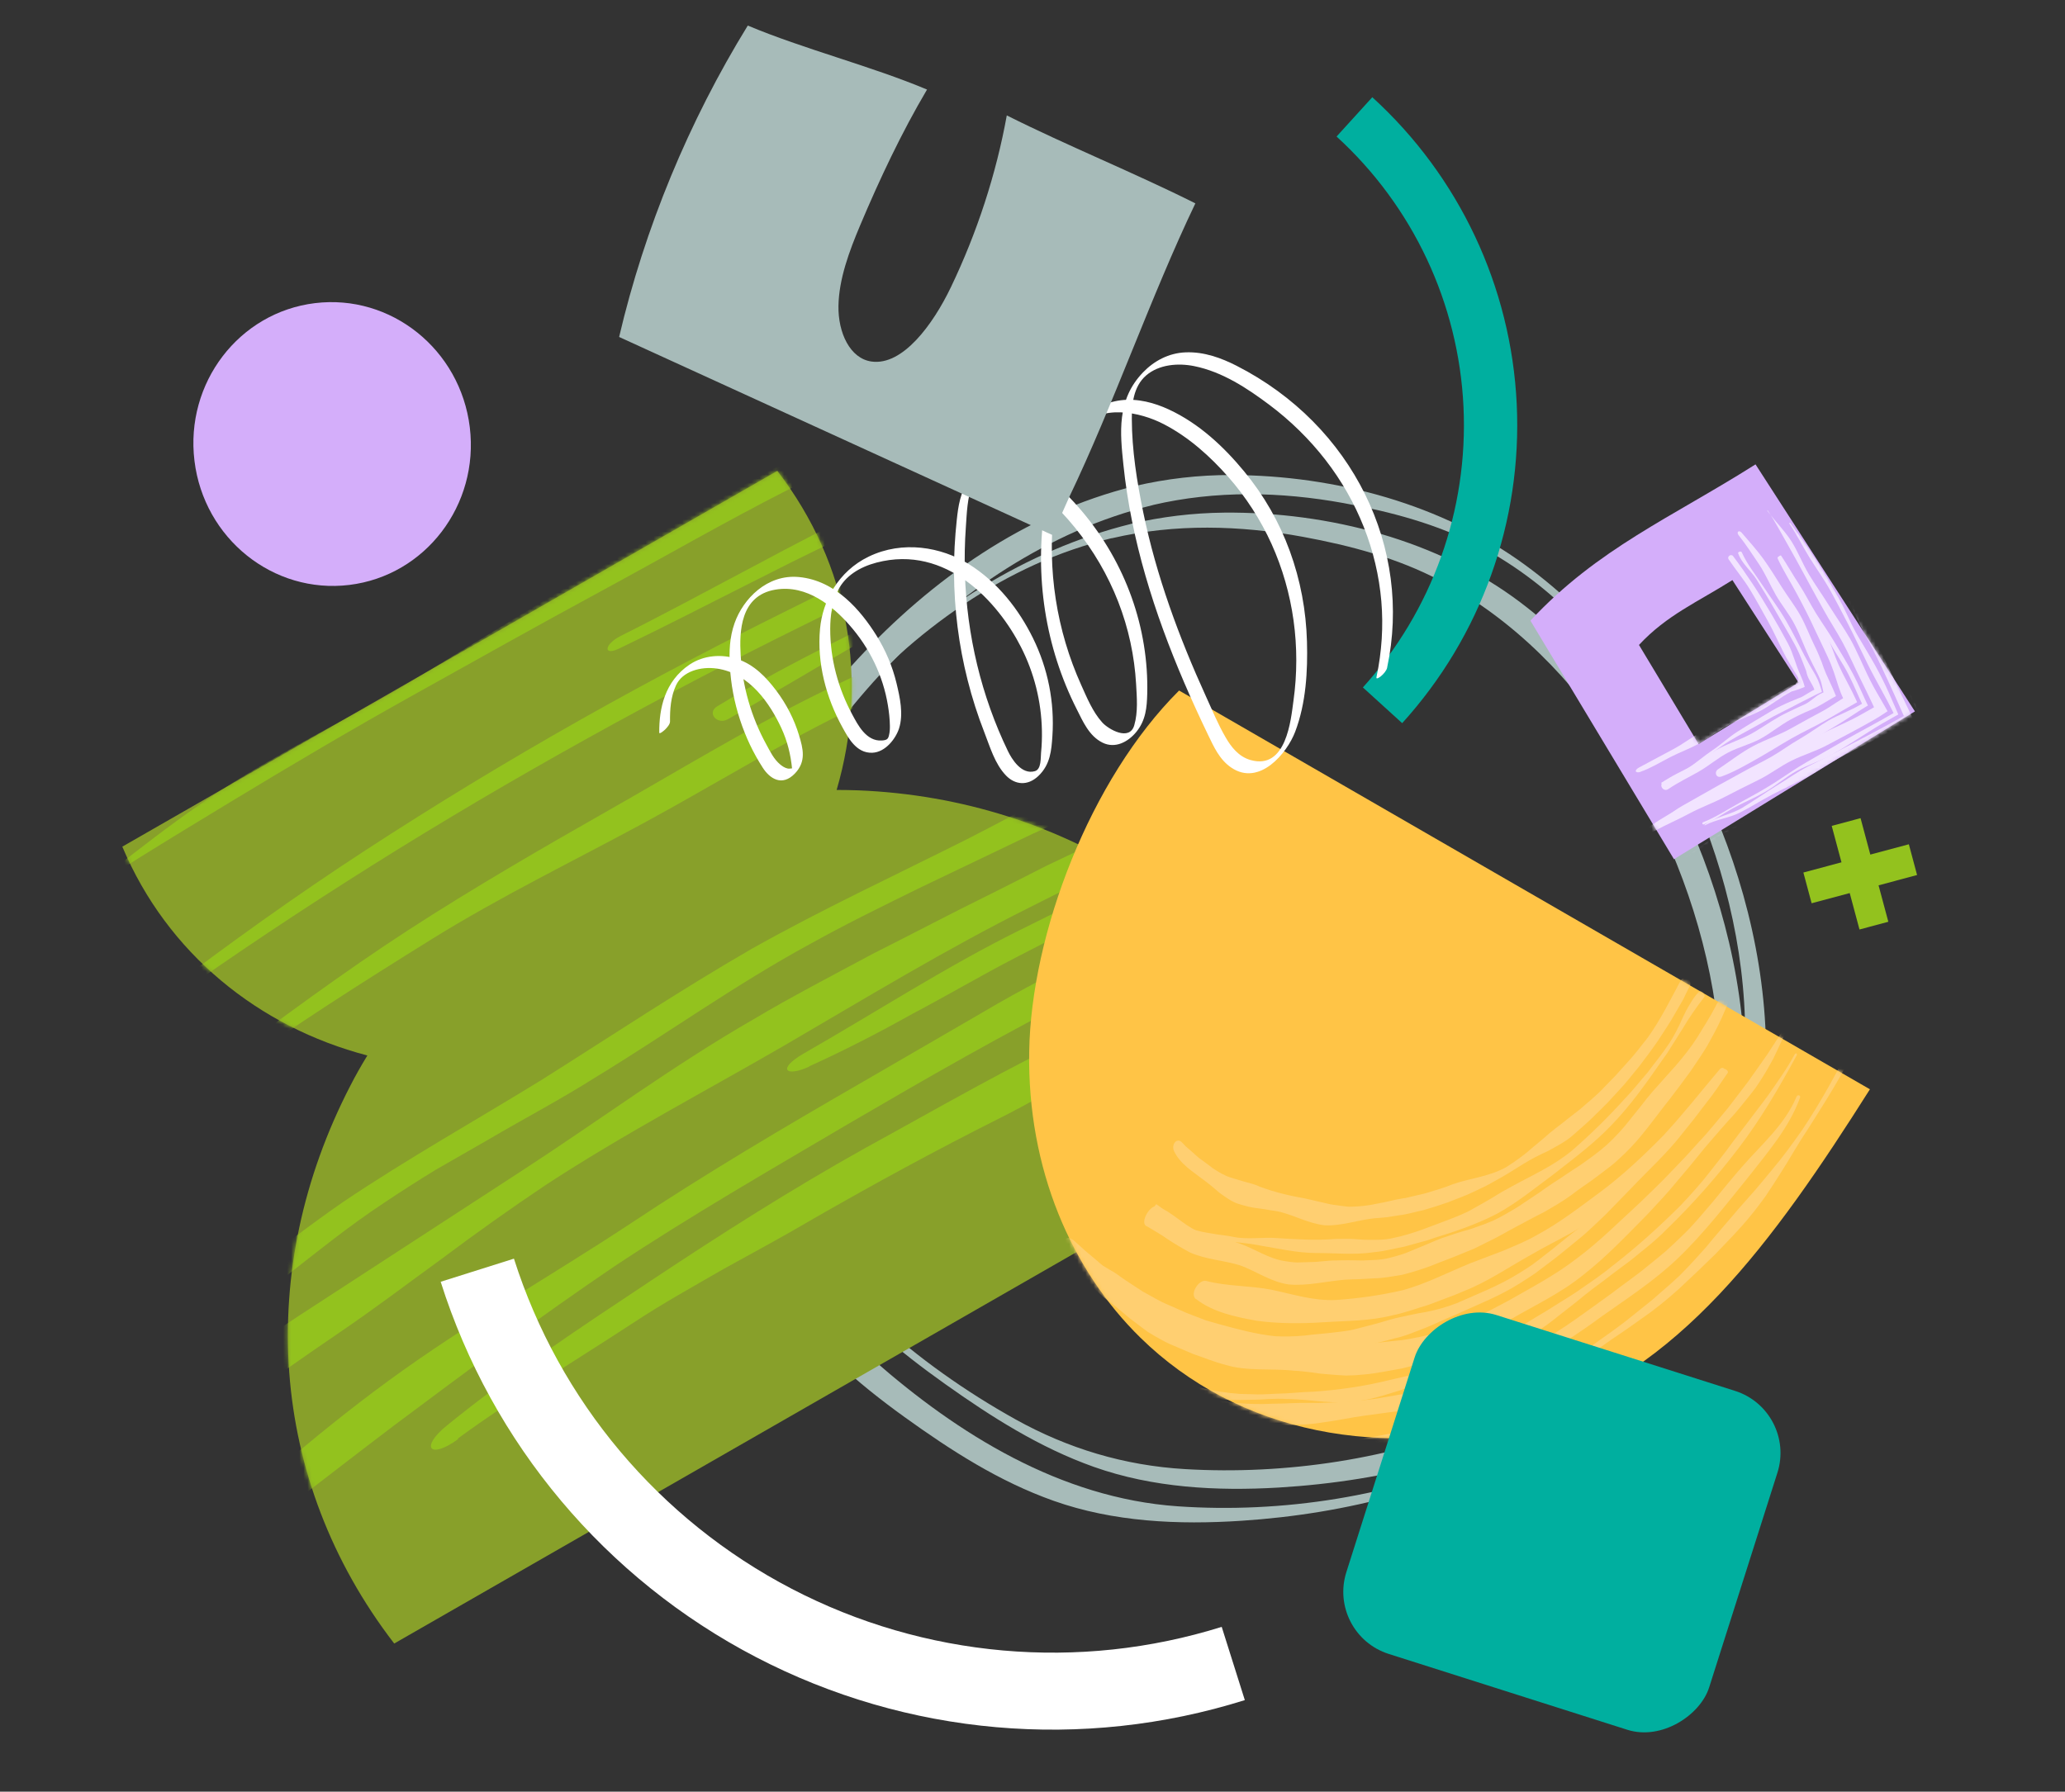 <svg width="507" height="440" viewBox="0 0 507 440" fill="none" xmlns="http://www.w3.org/2000/svg">
<rect x="0" y="0" width="507" height="440" fill="#333333" stroke="none"/>
<g clip-path="url(#clip0_128_2056)">
<path d="M278.617 119.358C251.52 126.046 228.634 142.431 210.542 161.902C191.064 182.891 178.485 207.815 177.487 235.775C176.49 263.734 184.497 290.562 201.509 312.143C209.987 322.895 220.765 331.871 232.097 339.922C243.43 347.973 255.26 355.51 268.587 360.243C283.022 365.361 298.649 366.21 313.943 365.31C327.159 364.512 340.292 362.48 352.982 358.905C377.419 352.037 400.555 339.331 415.101 319.371C443.112 280.942 436.102 227.801 415.433 187.958C405.708 169.181 392.159 151.69 374.427 138.727C354.173 123.911 328.074 116.734 302.362 116.657C294.327 116.632 286.403 117.558 278.617 119.358C277.509 119.615 281.415 124.374 283.078 124.014C298.511 120.413 314.359 120.721 329.902 123.551C341.511 125.686 352.899 128.695 363.261 134.148C381.769 143.897 395.706 159.638 405.957 176.718C428.012 213.423 437.183 262.037 418.176 301.468C396.953 345.478 339.877 363.664 291.002 360.783C276.013 359.908 262.187 355.715 249.331 348.565C237.14 341.774 225.392 333.492 215.307 324.181C194.943 305.378 184.913 278.602 182.946 252.365C180.978 226.129 188.792 200.253 205.36 178.441C220.405 158.635 240.603 140.913 264.32 130.418C270.361 127.743 276.65 125.608 283.133 124.014C284.269 123.731 280.307 118.972 278.673 119.358H278.617Z" fill="#A7BBB9"/>
<path d="M277.758 128.644C251.575 135.1 228.69 150.327 210.348 168.487C190.177 188.447 175.326 212.445 172.334 240.045C169.342 267.644 175.88 295.912 191.646 318.65C199.625 330.174 210.431 339.614 222.012 347.948C233.594 356.281 245.258 363.792 258.641 368.551C273.353 373.772 289.284 374.492 304.855 373.464C317.767 372.615 330.595 370.557 342.98 367.085C366.697 360.423 389.694 348.385 405.376 330.277C437.183 293.597 432.39 239.71 413.161 198.916C404.073 179.624 391.023 161.362 373.319 147.961C353.204 132.733 326.328 125.66 300.561 125.891C292.858 125.969 285.211 126.895 277.73 128.644C276.262 128.978 274.738 129.93 273.602 130.83C273.297 131.087 271.663 132.476 273.048 132.168C288.508 128.567 304.357 128.978 319.9 131.833C331.648 133.994 343.118 137.055 353.564 142.559C371.823 152.153 386.202 167.201 396.953 183.765C420.005 219.287 430.589 266.049 415.627 306.021C407.038 328.991 389.333 346.893 365.672 357.182C342.01 367.47 314.774 371.689 289.146 369.914C260.303 367.908 235.117 352.089 214.587 334.084C194.056 316.078 182.669 292.157 178.762 266.487C174.855 240.816 179.953 213.5 195.026 190.685C209.045 169.438 229.798 149.684 254.097 138.649C260.164 135.897 266.482 133.737 273.02 132.142C274.489 131.782 276.013 130.882 277.149 129.956C277.453 129.724 279.088 128.284 277.703 128.618L277.758 128.644Z" fill="#A7BBB9"/>
</g>
<path d="M328.155 33.528L336.926 23.877C358.259 43.302 371.013 70.397 372.389 99.216C373.765 128.035 363.65 156.222 344.266 177.591L334.615 168.82C351.644 149.997 360.525 125.195 359.315 99.84C358.104 74.486 346.9 50.643 328.155 33.528Z" fill="#00AF9F"/>
<path d="M210.721 194.092C208.941 194.024 207.188 194.002 205.412 193.994C213.275 167.128 208.658 138.769 190.851 115.643L30.032 207.92C41.06 234.126 63.504 252.225 90.195 259.202C88.706 261.644 87.28 264.143 85.979 266.695C62.687 311.847 65.757 363.292 96.787 403.613L326.465 271.826C306.735 224.928 261.491 196.125 210.721 194.092Z" fill="#88A02A"/>
<mask id="mask0_128_2056" style="mask-type:luminance" maskUnits="userSpaceOnUse" x="30" y="115" width="297" height="289">
<path d="M210.721 194.092C208.941 194.024 207.188 194.002 205.412 193.994C213.275 167.128 208.658 138.769 190.851 115.643L30.032 207.92C41.06 234.126 63.504 252.225 90.195 259.202C88.706 261.644 87.28 264.143 85.979 266.695C62.687 311.847 65.757 363.292 96.787 403.613L326.465 271.826C306.735 224.928 261.491 196.125 210.721 194.092Z" fill="white"/>
</mask>
<g mask="url(#mask0_128_2056)">
<path d="M112.432 353.26C126.372 343.051 141.155 334.257 155.515 324.834C162.705 320.086 170.184 315.95 177.583 311.674C185.062 307.538 192.571 303.509 199.953 299.149C214.8 290.63 229.742 282.492 245.037 274.806C252.527 271.069 259.852 266.772 267.325 262.734C271.059 260.684 274.784 258.671 278.495 256.635C279.103 256.287 281.124 255.314 282.745 254.508L287.773 252.059C291.147 250.465 294.522 248.871 297.86 247.268C301.261 245.721 304.649 244.15 308.05 242.603L313.196 240.305C314.903 239.543 316.611 238.781 318.652 237.952C326.629 234.683 334.582 231.427 342.535 228.171C358.749 221.546 375.246 214.819 391.422 207.748C398.325 204.721 405.609 201.6 411.67 198.838C398.262 191.557 384.84 184.252 371.418 176.947L350.553 165.663L340.29 160.126C338.521 159.211 336.957 158.271 335.392 157.332L330.662 154.505C328.709 153.322 326.612 152.159 324.729 150.935L319.177 147.272L313.601 143.621L308.33 139.797L303.048 136.009L300.485 134.087L299.154 133.013L298.383 132.428C296.868 131.305 295.344 130.218 293.876 129.068C292.384 127.931 290.869 126.808 289.411 125.621L287.219 123.859L286.663 123.431L286.385 123.217L285.912 122.772L283.856 120.869L279.759 117.087L277.727 115.171L275.517 112.89C272.572 109.816 269.631 106.803 266.73 103.642C261.457 97.919 256.231 92.169 251.038 86.369C239.578 91.637 228.057 96.909 216.597 102.177C211.281 104.667 205.956 107.193 200.64 109.683L197.349 111.26L195.084 112.404L190.581 114.739C175.073 122.921 160.11 131.942 144.999 140.706C129.842 149.497 115.047 158.92 99.973 167.912C84.946 176.877 68.986 184.54 54.258 194.08C39.531 203.621 26.336 215.021 12.223 225.361C10.68 226.464 10.305 226.243 11.921 225.16C26.407 215.198 41.44 206.136 56.4 197.054C71.36 187.973 86.427 179.078 101.686 170.572C116.945 162.065 132.153 153.526 147.543 145.193C162.909 136.874 177.987 128.161 193.545 120.23L198.052 117.955L203.514 115.288L218.188 108.363L233.704 101.172C239.037 98.766 244.403 96.092 249.652 93.92C254.529 99.279 259.393 104.614 264.27 109.972L272.267 118.491L274.249 120.591L276.093 122.397L279.782 126.009L281.626 127.815L282.813 128.909L284.932 130.869C286.337 132.18 287.798 133.427 289.227 134.724C290.655 136.022 292.14 137.256 293.602 138.503L295.532 140.135L297.775 141.93L302.363 145.431L306.951 148.932L311.797 152.285L316.629 155.614C318.287 156.717 320.1 157.763 321.805 158.84C324.632 160.517 327.149 162.249 330.18 163.903L338.974 168.882L356.647 178.885C367.779 185.231 378.924 191.6 390.106 197.98L387.013 199.848C386.475 200.157 386.058 200.458 385.4 200.774L383.064 201.74L373.841 205.6C367.817 208.154 361.769 210.722 355.721 213.289L330.336 224.243L317.785 229.67L311.564 232.368L308.499 233.691L305.7 234.986L283.581 245.187L273.758 249.733L266.822 253.028C248.262 261.685 230.348 272.12 212.377 281.964C194.416 291.99 177.046 303.047 159.971 314.401C142.826 325.795 125.618 337.132 109.688 350.102C103.088 355.446 105.487 358.49 112.489 353.414L112.432 353.26Z" fill="#93C21E"/>
<path d="M43.584 390.46C61.007 377.817 78.824 363.64 96.783 350.035C114.762 336.574 132.888 323.153 150.904 310.948C169.539 298.575 188.885 287.443 208.134 276.087C227.414 264.837 246.733 253.659 266.678 243.678L270.35 241.789L272.344 240.769L274.87 239.538L284.956 234.529L295.015 229.473L300.026 226.94L305.459 224.383C319.956 217.528 334.289 210.767 349.232 204.31L358.224 200.427L360.5 199.464L361.656 198.987C361.916 198.9 361.936 198.826 361.98 198.739L362.123 198.501L363.205 196.542C352.137 190.252 340.445 183.2 328.495 175.86L319.536 170.322L315.013 167.531L310.765 164.676L306.442 161.802L302.344 158.83L298.232 155.834L294.27 152.721C291.803 150.805 289.199 148.813 286.899 146.863L282.391 143.068C280.902 141.774 279.38 140.53 277.915 139.222L275.699 137.256L274.58 136.28C274.261 135.995 273.57 135.333 273.098 134.888C270.962 132.845 268.886 131.016 266.693 128.819L260.006 122.039C255.572 117.454 251.249 112.898 246.963 108.353C246.698 108.38 246.454 108.333 246.17 108.434L245.301 108.87L243.551 109.719L240.086 111.427L233.167 114.805C228.714 116.956 224.273 119.13 219.82 121.281C216.155 123.072 212.466 124.877 208.801 126.669L204.201 128.997L200.202 131.074C194.854 133.831 189.546 136.659 184.238 139.487C173.608 145.119 163.055 150.832 152.384 156.176C148.312 158.233 147.945 161.277 152.185 159.186C162.455 154.227 172.698 149.004 182.954 143.804C188.109 141.251 193.22 138.567 198.379 136.074L206.119 132.286L215.488 127.814L230.459 120.811L238.224 117.227L242.083 115.449L244.001 114.566C244.649 114.288 245.311 113.815 245.847 114.099C252.361 121.444 259.14 128.98 265.694 135.743L270.439 140.492L274.124 144.044C276.615 146.382 279.083 148.733 281.665 150.957L285.061 153.896L289.039 157.092C291.64 159.242 294.392 161.275 297.153 163.271C302.643 167.313 308.576 171.1 314.687 174.817C326.899 182.287 339.535 189.576 351.081 195.995L351.212 197.415L351.277 198.124C351.074 198.365 350.302 198.591 349.83 198.799C322.086 210.515 294.259 221.438 271.594 232.42L269.349 233.49L267.257 234.504L263.516 236.433L256.049 240.374C251.068 243.014 246.128 245.724 241.281 248.599C231.535 254.254 221.788 259.908 212.088 265.536C192.638 276.759 173.319 288.155 154.581 300.619C135.105 313.476 114.435 325.118 95.27 339.166C76.068 353.204 58.416 369.185 41.108 384.845C34.583 390.644 36.419 395.63 43.554 390.571L43.584 390.46Z" fill="#93C21E"/>
<path d="M198.695 261.858C207.112 258.056 215.534 253.721 223.935 249.025C232.457 244.54 240.877 239.553 249.626 235.031C253.976 232.753 258.366 230.546 262.732 228.351C267.112 226.181 271.716 224.13 276.244 222C285.261 217.728 294.724 213.637 303.782 209.436C309.037 206.95 314.337 204.594 319.572 202.182L327.397 198.594L331.303 196.789C331.601 196.712 331.366 196.628 331.229 196.552L330.84 196.308L330.026 195.81L328.422 194.8C319.227 189.989 310.346 184.748 301.993 179.018C293.076 172.958 284.86 166.059 276.659 158.374C272.94 154.873 269.372 151.254 265.814 147.598C262.141 143.853 257.996 139.444 253.914 135.093C250.603 131.544 247.316 127.982 243.969 124.423L243.644 124.236L243.493 124.136L243.306 124.243L242.494 124.615L240.92 125.394L237.787 126.974L231.509 130.171C227.297 132.308 223.348 134.418 219.339 136.531L207.851 142.563C204.23 144.485 200.555 146.314 196.88 148.142C178.441 157.228 160.268 166.721 142.314 176.867C124.36 187.014 106.868 197.642 89.676 208.845C72.414 220.089 55.983 231.914 39.773 244.235C36.685 246.598 37.944 248.304 41.193 246.004C57.691 234.296 74.429 223.167 91.538 212.415C108.671 201.651 126.053 191.428 143.724 181.6C161.395 171.772 179.274 162.416 197.395 153.482L220.167 142.252C223.915 140.444 227.684 138.562 231.436 136.813L237.069 134.173L239.869 132.878L241.269 132.23C241.717 132.035 242.234 131.583 242.55 132.242C244.68 134.6 246.74 136.998 248.903 139.306C252.244 142.962 255.705 146.394 259.333 149.791C262.974 153.213 266.88 156.607 270.778 159.88C274.774 163.161 278.511 166.153 282.479 169.169C286.397 172.151 290.349 175.083 294.243 177.861C302.842 184.073 311.416 189.645 319.995 194.467L322.604 195.928C323.464 196.181 322.424 196.373 322.004 196.615L320.446 197.259L314.301 199.82L302.285 204.878L289.197 210.613C284.883 212.466 280.603 214.268 276.319 216.228L263.746 221.885L262.192 222.59L260.488 223.412L257.071 225.093L250.249 228.478C232.061 237.513 214.855 248.693 197.259 258.759C190.692 262.589 192.945 264.565 198.628 261.958L198.695 261.858Z" fill="#93C21E"/>
<path d="M34.058 362.053C41.988 356.102 50.333 350.442 58.503 344.477C66.831 338.734 75.079 332.849 83.4 327.203C91.942 321.398 100.146 315.166 108.526 309.081C116.803 302.868 125.261 296.863 133.877 291.079C153.009 278.545 173.187 267.994 192.914 256.55C212.614 245.06 232.169 233.154 252.549 222.955L260.002 219.208L266.227 216.352L278.887 210.738C287.471 207.12 296.056 203.502 304.663 199.87L311.096 197.051L314.287 195.625C314.287 195.625 314.464 195.555 314.427 195.545L314.239 195.434L313.877 195.237L313.117 194.833L311.596 194.024C299.371 187.559 287.383 180.209 276.702 171.83L272.358 168.376L267.437 164.35C263.907 161.394 260.424 158.411 256.961 155.355L252.626 151.429L248.653 147.7C246.067 145.198 243.542 142.693 241.111 140.135C240.852 139.629 240.451 140.015 240.05 140.183L238.901 140.78L236.613 141.937L232.083 144.225C223.122 148.651 214.115 153.103 205.122 157.578C195.253 162.587 185.455 167.773 176.073 173.468C173.471 175.054 176.078 178.135 178.743 176.605C188.52 171.058 198.14 165.289 207.83 159.698L215.152 155.559L221.822 151.856C225.687 149.763 229.85 147.592 233.522 145.921L237.087 144.28L238.864 143.478L239.76 143.089L240.208 142.894C240.338 142.851 240.449 143.098 240.563 143.189C242.895 145.898 245.236 148.571 247.598 151.17C248.822 152.491 249.869 153.665 251.23 155.063L253.172 157.093L254.212 158.147L255.543 159.438C259.077 162.889 262.682 166.3 266.386 169.561L268.629 171.574L270.487 173.186C271.72 174.252 272.954 175.319 274.207 176.312C282.463 183.063 289.974 188.841 297.034 193.289L298.199 194.021L298.789 194.399C298.662 194.503 298.258 194.611 298.01 194.721L294.642 196L288.192 198.518C284.79 199.847 281.563 201.264 278.405 202.64L273.694 204.72L271.361 205.747L268.822 206.955L258.665 211.787C257.382 212.367 254.285 213.957 251.857 215.195L244.193 219.063C234.127 223.999 224.258 229.225 214.246 234.254C204.395 239.564 194.413 244.7 184.78 250.445C165.316 261.645 147.076 275.193 128.288 287.406C109.873 299.404 91.783 311.154 73.589 322.994C58.044 333.439 40.408 343.87 27.166 357.353C19.281 365.332 25.991 367.927 34.031 362.006L34.058 362.053Z" fill="#93C21E"/>
<path d="M-1.005 371.306C2.756 367.84 6.571 364.468 10.39 361.156C14.258 357.878 18.218 354.703 22.14 351.519C29.958 345.103 38.065 339.081 46 332.816C54.036 326.617 61.897 320.114 69.836 313.691C77.878 307.395 85.817 300.972 94.299 295.389C98.497 292.575 102.725 289.869 107.006 287.257L120.077 279.757C128.721 274.673 137.607 270.01 146.184 264.59C163.755 253.885 180.791 241.651 198.92 231.809C207.919 226.801 217.14 222.289 226.361 217.776C235.435 213.441 244.472 209.096 253.57 204.748C255.762 203.801 257.95 202.795 260.125 201.764L263.393 200.201L265.936 199.053C269.36 197.493 272.812 195.979 276.846 194.505L279.399 193.539L280.037 193.297L280.368 193.169C280.368 193.169 280.217 193.069 280.167 193.036L279.229 192.484C274.737 189.8 269.945 186.541 265.379 182.592C263.877 181.274 262.559 180.007 260.966 178.368C257.141 174.897 253.419 171.335 249.81 167.646L247.205 165L245.806 163.375C245.353 162.856 244.772 162.224 244.447 161.819L243.33 160.468C241.796 158.608 240.286 156.735 238.753 154.875L238.454 154.517C238.299 154.139 237.979 154.447 237.728 154.498L236.95 154.82L235.379 155.441L232.174 156.626L224.364 159.644L223.348 160.04C223.018 160.168 222.71 160.282 222.099 160.57L218.871 161.986L212.442 164.866C208.155 166.765 203.939 168.842 199.723 170.919C182.618 179.457 166.155 189.495 149.537 198.936C132.919 208.378 116.312 218.001 100.268 228.39C84.285 238.775 69.033 250.11 53.758 261.459C48.273 265.603 50.288 267.653 55.911 263.586C72.052 251.958 89.028 241.19 105.887 230.707C122.793 220.197 140.688 211.517 158.139 202.065C175.566 192.625 192.666 181.911 210.607 173.422C214.192 171.707 217.808 170.1 221.446 168.479L224.166 167.261L225.533 166.663L225.86 166.476L226.064 166.452L226.395 166.324L229.059 165.388C230.716 164.81 232.752 164.078 233.694 163.879L235.372 163.446L236.181 163.231L236.586 163.123C236.586 163.123 236.857 162.999 236.954 163.223C237.72 164.341 238.431 165.364 239.186 166.301C239.656 166.903 240.123 167.445 240.602 168.01L241.759 169.214L242.363 169.833L242.658 170.131L243.222 170.679C247.235 174.478 251.329 178.201 255.559 181.782C257.963 183.858 260.39 185.922 262.794 187.998C264.627 189.623 265.782 190.985 266.466 191.962L266.668 192.313C266.668 192.313 266.05 192.481 265.752 192.558L263.74 193.059C262.489 193.372 261.383 193.664 260.47 193.97C259.535 194.289 258.769 194.635 258.031 195.027L254.921 196.812L250.696 199.143L244.836 202.256L238.128 205.731C220.195 214.776 201.995 223.195 184.449 233.076C167.009 243.145 150.052 254.432 133.049 265.153C116.79 275.167 100.175 284.451 84.19 295.212C76.306 300.701 68.587 306.531 61.035 312.545C53.511 318.606 46 324.69 38.522 330.724C30.917 336.645 23.288 342.579 15.673 348.536C8.045 354.47 0.701 360.738 -6.193 367.465C-12.996 374.077 -7.896 377.875 -0.854 371.406L-1.005 371.306Z" fill="#93C21E"/>
</g>
<ellipse cx="81.544" cy="109.045" rx="34.05" ry="34.858" transform="rotate(-6.95 81.544 109.045)" fill="#D4AEFA"/>
<path d="M299.955 399.522L305.63 417.509C265.825 430.026 222.68 426.238 185.664 406.978C148.649 387.717 120.788 354.557 108.196 314.775L126.183 309.1C137.308 344.085 161.836 373.239 194.402 390.185C226.968 407.13 264.92 410.488 299.955 399.522Z" fill="white"/>
<path d="M289.507 169.588L459.103 267.504C435.151 305.351 412.072 337.161 375.86 348.177C339.649 359.192 303.791 351.837 279.99 328.5C263.129 311.984 252.207 287.158 252.69 258.222C253.174 229.287 267.635 191.348 289.492 169.58L289.507 169.588Z" fill="#FFC446"/>
<mask id="mask1_128_2056" style="mask-type:luminance" maskUnits="userSpaceOnUse" x="252" y="169" width="208" height="185">
<path d="M289.507 169.588L459.103 267.504C435.151 305.351 412.072 337.161 375.86 348.177C339.649 359.192 303.791 351.837 279.99 328.5C263.129 311.984 252.207 287.158 252.69 258.222C253.174 229.287 267.635 191.348 289.492 169.58L289.507 169.588Z" fill="white"/>
</mask>
<g mask="url(#mask1_128_2056)">
<path d="M268.972 331.359C273.456 334.51 276.731 339.859 281.837 342.378C286.943 344.656 292.551 345.964 298.144 347.129C300.987 347.886 303.936 348.356 306.857 348.943C309.818 349.393 312.829 349.791 315.908 349.934C319.008 350.008 322.184 349.779 325.435 349.216C328.646 348.792 331.893 348.067 335.103 347.642C338.326 347.197 341.551 346.781 344.8 346.325C348.056 345.686 351.372 345.215 354.677 344.014C356.34 343.446 357.989 342.87 359.646 342.246L364.57 340.077C366.218 339.366 367.856 338.57 369.476 337.737L374.358 335.302C380.812 331.845 387.171 327.77 393.301 323.242C399.476 318.874 405.896 314.727 411.676 309.273C418.066 303.206 423.641 295.999 429.259 289.057C433.968 283.011 439.269 276.959 441.94 269.576C442.174 268.934 441.324 268.738 441.073 269.344C438.187 276.281 432.405 281.091 427.763 286.478C425.293 289.26 422.95 292.196 420.563 295.106C418.11 297.925 415.744 300.901 413.079 303.409C411.708 304.762 410.317 306.049 408.911 307.328C407.469 308.533 406.013 309.729 404.553 310.896C401.669 313.305 398.622 315.352 395.708 317.61C389.744 321.885 383.822 326.427 377.559 329.86C371.352 333.432 364.967 336.125 358.632 338.525C355.431 339.544 352.254 340.659 349.095 341.3L344.354 342.369L339.652 343.166C336.534 343.804 333.497 343.927 330.444 344.282C327.423 344.414 324.404 344.574 321.445 344.527C318.484 344.453 315.463 344.719 312.496 344.721C309.477 344.881 306.516 344.806 303.617 344.553C297.236 343.871 290.624 343.485 284.659 341.434C281.596 340.55 279.163 338.368 276.691 336.459C274.329 334.291 271.913 332.387 269.128 331.02C268.751 330.856 268.636 331.192 268.978 331.416L268.972 331.359Z" fill="#FFCF71"/>
<path d="M269.144 330.413C270.024 331.27 270.928 332.086 271.936 332.722C272.943 333.357 273.998 333.912 275.075 334.427C277.198 335.546 279.501 336.285 281.679 337.275C282.975 337.889 284.279 338.454 285.582 339.019L289.5 340.772C292.2 341.741 294.852 342.897 297.795 343.31C299.244 343.556 300.724 343.714 302.239 343.811C303.759 343.831 305.3 343.783 306.828 343.754L309.114 343.707L311.432 343.571C312.969 343.493 314.471 343.476 315.971 343.565C321.964 343.594 327.832 345.133 334.216 343.94C337.438 343.496 340.735 342.344 343.995 341.358L348.889 339.547C350.523 338.962 352.157 338.378 353.77 337.728C355.4 337.115 357.034 336.53 358.659 335.994L363.548 334.126C366.83 332.966 370.047 331.339 373.258 329.655C374.84 328.719 376.397 327.688 377.951 326.629C379.509 325.598 381.027 324.465 382.51 323.257L386.986 319.757C388.454 318.541 389.925 317.353 391.429 316.211L393.689 314.541L395.917 312.825L400.435 309.457C403.359 307.044 406.408 304.757 409.124 301.957C415.417 295.888 421.339 289.202 426.76 282.093C432.221 274.981 436.8 267.118 441.088 259.248C441.387 258.697 440.878 258.456 440.591 258.988C438.736 262.473 436.429 265.617 434.214 268.841C433.074 270.408 431.875 271.94 430.706 273.49C429.536 275.039 428.396 276.605 427.194 278.109C426.021 279.63 424.867 281.188 423.727 282.754C422.557 284.304 421.34 285.799 420.168 287.32C417.814 290.41 415.238 293.238 412.63 296.021C407.266 301.366 401.7 306.381 395.884 310.876C393.035 313.225 390.022 315.211 387.072 317.26C385.582 318.276 384.065 319.169 382.554 320.12C381.054 321.05 379.55 322.057 378.015 322.913C375.007 324.687 372.053 326.708 369.019 328.494C366 330.423 362.917 332.02 359.801 333.437C353.529 336.035 347.209 337.559 341.012 338.939C334.751 340.497 328.59 341.336 322.51 341.765C319.508 341.828 316.447 342.231 313.442 342.266C311.943 342.311 310.412 342.446 308.906 342.434L304.421 342.311C297.9 341.869 291.742 340.324 285.936 337.964C284.516 337.465 283.092 336.938 281.711 336.302C280.307 335.706 278.892 335.13 277.508 334.465C274.837 333.003 272.177 331.521 270.073 329.314C269.577 328.813 268.633 329.904 269.129 330.405L269.144 330.413Z" fill="#FFCF71"/>
<path d="M263.451 306.086C264.223 306.961 264.998 307.864 265.869 308.634L268.539 310.846C270.281 312.388 272.269 313.536 273.973 315.109C275.761 316.57 277.726 317.759 279.668 318.987C281.726 320.015 283.68 321.223 285.738 322.25C287.785 323.298 289.808 324.386 291.994 325.192L295.225 326.468L298.58 327.493C303.023 328.88 307.379 330.724 312.227 331.272C314.673 331.424 317.082 331.743 319.55 331.855C322.036 331.87 324.503 332.087 327.077 331.778C328.347 331.654 329.629 331.509 330.919 331.316C332.209 331.122 333.512 330.803 334.808 330.532C337.39 330.04 340 329.295 342.578 328.64C345.154 328.09 347.743 326.905 350.317 325.951C352.877 324.883 355.431 323.624 357.995 322.585C363.068 320.261 368.261 318.273 373.203 315.123C374.442 314.337 375.666 313.543 376.888 312.721L380.471 310.018C382.859 308.262 385.153 306.262 387.488 304.394C389.827 302.555 391.998 300.324 394.203 298.274L400.581 291.718C404.763 287.298 409.288 283.236 413.085 278.326L415.976 274.714L418.789 271.032C420.722 268.637 422.439 266.037 424.189 263.482C424.52 262.976 423.411 262.176 423.092 262.661C421.336 265.158 419.656 267.727 417.765 270.119L414.986 273.741C414.025 274.929 413.047 276.079 412.083 277.238C408.235 281.931 404.055 286.245 399.792 290.431L393.347 296.627C391.13 298.563 388.957 300.659 386.621 302.393C384.3 304.135 382.074 306.119 379.726 307.873C378.57 308.787 377.413 309.701 376.225 310.569C375.03 311.38 373.832 312.162 372.601 312.899C367.723 315.872 362.662 317.801 357.687 320.022C355.185 320.989 352.654 321.699 350.154 322.185C347.644 322.586 345.168 323.166 342.701 323.698C341.464 324.003 340.208 324.377 338.966 324.759C337.724 325.141 336.47 325.408 335.225 325.761C333.974 326.058 332.721 326.46 331.475 326.678C330.229 326.897 328.992 327.067 327.763 327.189C325.3 327.509 322.845 327.646 320.355 327.978C317.883 328.212 315.433 328.272 313.031 328.145C308.297 327.636 303.817 326.416 299.392 325.202L296.087 324.259L292.904 323.037C290.751 322.277 288.745 321.226 286.65 320.365C284.555 319.503 282.654 318.272 280.649 317.221C278.774 315.978 276.85 314.787 275.01 313.483C273.228 312.079 271.115 311.181 269.26 309.869C268.297 309.259 267.345 308.629 266.404 307.979C265.475 307.309 264.654 306.486 263.859 305.652C263.578 305.356 263.238 305.775 263.507 306.092L263.451 306.086Z" fill="#FFCF71"/>
<path d="M417.14 243.545C416.283 244.417 415.591 245.412 414.976 246.477C414.316 247.517 413.745 248.608 413.21 249.773C412.181 252.1 411.055 254.425 409.662 256.462C408.088 258.85 406.256 261.036 404.56 263.326C402.708 265.446 400.956 267.732 398.995 269.735C394.884 274.304 390.534 278.573 385.996 282.52C381.391 286.347 376.237 288.572 371.422 291.232C370.2 291.92 368.983 292.531 367.782 293.285C366.592 294.019 365.391 294.772 364.166 295.432L360.537 297.465C359.317 298.047 358.079 298.592 356.862 299.068C351.941 300.891 347.08 303.016 342.151 304.003C339.681 304.641 337.285 304.437 334.914 304.461C333.734 304.397 332.574 304.263 331.385 304.247C330.199 304.259 329.037 304.231 327.84 304.264C323.053 304.663 318.382 304.351 313.699 304.06C310.229 303.745 306.333 304.471 302.874 303.76C301.176 303.369 299.332 303.296 297.595 302.937C295.839 302.646 294.029 302.379 292.437 301.701C291.616 301.388 290.842 300.994 290.102 300.541C289.374 300.067 288.704 299.492 288.022 298.938L285.969 297.324C285.326 296.738 284.632 296.203 283.919 295.738C283.816 295.678 283.261 296.537 283.379 296.605C287.187 299.126 291.153 301.442 295.382 303.267C299.617 305.15 304.725 304.909 309.23 305.848C313.754 306.584 318.234 307.67 323 307.714C327.745 307.693 332.43 308.254 337.358 307.508C339.819 307.293 342.312 306.615 344.8 306.149L348.538 305.117L350.401 304.612L352.263 303.972C357.245 302.452 362.343 300.732 367.362 298.162C372.368 295.477 377.079 291.604 381.828 288.074C386.505 284.395 391.358 280.818 395.654 276.303C400.268 271.543 404.179 266.028 407.958 260.571L409.322 258.651L410.579 256.643L413.109 252.636C414.702 249.911 416.508 247.362 418.405 244.892C418.902 244.268 417.691 243.033 417.131 243.594L417.14 243.545Z" fill="#FFCF71"/>
<path d="M260.868 307.838C261.779 308.847 262.655 309.915 263.53 310.983L266.291 314.025C267.193 315.082 268.142 316.058 269.163 316.943C270.161 317.867 271.171 318.772 272.23 319.625C274.464 321.129 276.406 323.107 278.605 324.672C279.688 325.485 280.762 326.346 281.882 327.127C283.037 327.847 284.215 328.528 285.417 329.168C286.607 329.828 287.866 330.368 289.138 330.887L292.917 332.506C295.537 333.376 298.071 334.463 300.796 335.152C306.042 336.814 312.15 335.998 317.724 336.617C319.139 336.683 320.537 336.847 321.95 337.02L324.053 337.323L326.185 337.508C327.606 337.632 329.053 337.744 330.509 337.807C331.971 337.793 333.479 337.699 334.965 337.539C337.96 337.284 341.031 336.591 344.094 336.082C345.63 335.735 347.185 335.32 348.729 334.925C350.273 334.53 351.829 334.115 353.366 333.528C354.894 332.99 356.41 332.337 357.946 331.616C359.452 330.877 360.94 329.967 362.434 329.115C365.425 327.438 368.305 325.375 371.253 323.807C377.091 320.396 383.2 317.571 388.74 313.078C394.337 308.724 399.37 303.374 404.404 298.294C406.887 295.627 409.376 293.016 411.676 290.19L415.181 286.022C416.322 284.591 417.466 283.187 418.625 281.793C420.99 279.057 423.337 276.285 425.831 273.597C427.017 272.191 428.187 270.776 429.339 269.324C429.91 268.608 430.492 267.872 431.033 267.139C431.571 266.377 432.079 265.599 432.573 264.812C433.575 263.246 434.489 261.63 435.373 259.996C436.198 258.328 436.965 256.626 437.734 254.953C439.315 251.604 440.536 248.128 442.122 244.836C442.458 244.119 442.725 244.166 442.349 244.886C440.592 248.133 438.879 251.406 436.836 254.435L433.847 259.034L430.704 263.491C429.681 264.991 428.599 266.457 427.496 267.857L424.211 272.152C421.887 274.885 419.699 277.722 417.259 280.28L413.699 284.202L410.056 287.995C407.661 290.579 405.099 292.906 402.621 295.362C397.54 300.013 392.593 305.01 387.14 309.045C381.745 313.22 375.957 316.204 370.32 319.436C367.474 320.929 364.627 322.527 361.72 323.717C360.284 324.335 358.827 325.022 357.38 325.554L353.024 327.112C351.551 327.656 350.072 328.008 348.6 328.311C347.129 328.614 345.67 328.897 344.215 329.103C341.318 329.36 338.424 329.779 335.561 329.976C329.817 330.707 324.283 330.46 318.857 330.061C316.19 329.647 313.432 329.663 310.776 329.228C309.445 329.05 308.103 328.891 306.796 328.672C305.508 328.385 304.218 328.069 302.965 327.721C301.701 327.393 300.446 327.016 299.213 326.6L295.473 325.459C293.063 324.496 290.555 323.772 288.296 322.548C283.604 320.402 279.67 316.978 275.388 314.291L272.309 312.004L270.775 310.851L269.326 309.585L266.378 307.106C265.439 306.215 264.476 305.365 263.502 304.535C261.546 302.923 259.085 305.79 260.924 307.844L260.868 307.838Z" fill="#FFCF71"/>
<path d="M293.696 319.045C297.752 322.191 303.154 323.38 308.475 324.335C313.871 325.091 319.526 325.06 325.008 324.714C330.626 324.339 336.27 324.461 342.082 322.966C344.972 322.383 347.888 321.279 350.802 320.415L355.149 318.771C356.598 318.267 358.05 317.658 359.487 317.04C365.244 314.79 370.748 310.972 376.333 307.897C381.888 304.672 387.808 302.14 393.241 297.933C398.969 293.387 403.998 287.499 409.006 281.921C414.052 276.311 418.453 269.98 423.136 264.08C424.062 262.953 423.149 261.541 422.179 262.643C417.584 268.084 413.163 273.734 408.37 278.873C403.49 283.855 398.444 288.581 393.112 292.578C387.914 296.411 382.749 300.425 377.309 303.315C374.637 304.882 371.842 305.948 369.141 307.122L361.006 310.225C355.536 312.454 350.037 315.31 344.489 316.824C338.957 318.106 333.507 318.873 328.109 319.241C322.497 319.538 317.338 317.793 312.143 316.723C306.939 315.702 301.276 315.917 296.161 314.572C294.251 314.139 291.995 317.876 293.673 319.085L293.696 319.045Z" fill="#FFCF71"/>
<path d="M288.268 282.73C289.83 285.91 292.764 287.631 295.493 289.742C296.855 290.716 298.151 291.839 299.476 292.98C300.894 293.959 302.283 295.056 303.93 295.605C305.63 296.131 307.338 296.608 309.15 296.769C310.046 296.885 310.915 297.011 311.776 297.187C312.634 297.334 313.512 297.412 314.335 297.619C317.942 298.549 321.324 300.448 325.224 300.904C329.17 301.145 333.471 299.581 337.43 299.186C338.427 299.092 339.43 299.055 340.424 298.932L343.45 298.454C345.482 298.234 347.497 297.601 349.534 297.169C351.54 296.585 353.555 295.953 355.602 295.231C357.621 294.387 359.688 293.731 361.73 292.712L364.787 291.261C365.805 290.723 366.805 290.147 367.819 289.581C369.855 288.504 371.833 287.154 373.852 285.934C375.858 284.707 377.946 283.607 380.117 282.636C382.21 281.459 384.398 280.391 386.309 278.68C388.223 276.997 390.155 275.352 391.98 273.484C392.901 272.569 393.84 271.69 394.732 270.758L397.372 267.887C399.182 266.01 400.759 263.892 402.444 261.89C404.039 259.809 405.616 257.69 407.092 255.541C408.492 253.32 410.024 251.176 411.277 248.871L413.227 245.494L414.929 242.001C415.584 240.663 413.337 239.554 412.632 240.809C410.122 245.497 407.695 250.448 404.508 254.88C402.808 257.008 401.197 259.186 399.341 261.143L396.646 264.144L393.842 267.028C392.029 269.01 389.942 270.619 387.993 272.362L384.927 274.746C383.926 275.562 382.922 276.349 381.888 277.119C380.869 277.898 379.886 278.75 378.917 279.612L375.92 282.116C373.959 283.879 371.864 285.296 369.763 286.656C365.439 289.01 360.88 289.354 356.72 290.811C354.636 291.699 352.541 292.231 350.489 292.896C349.449 293.234 348.417 293.388 347.398 293.657C346.372 293.869 345.347 294.216 344.309 294.313C342.26 294.631 340.189 295.258 338.113 295.587C336.027 296.071 333.965 296.275 331.929 296.332C330.902 296.409 329.927 296.194 328.949 296.085C327.979 295.928 326.993 295.867 326.04 295.612L320.391 294.307C316.581 293.662 312.865 292.75 309.341 291.439C307.663 290.604 305.73 290.346 303.95 289.72C303.05 289.442 302.113 289.195 301.248 288.857C300.391 288.469 299.572 288.05 298.786 287.542C297.975 287.075 297.238 286.515 296.512 285.935L294.277 284.296L292.214 282.461L291.163 281.56L290.211 280.555C288.905 279.211 287.489 281.154 288.283 282.738L288.268 282.73Z" fill="#FFCF71"/>
<path d="M248.564 334.559C254.174 340.558 260.783 346.357 268.016 350.293C275.459 354.375 284.032 355.787 292.533 357.425C294.096 357.711 295.653 358.074 297.176 358.498C298.734 358.861 300.304 359.204 301.861 359.568C304.972 360.372 308.24 360.731 311.563 360.827C318.3 360.723 325.262 359.516 332.197 358.186C339.109 357.031 346.156 355.846 353.245 353.399C356.702 352.071 360.176 350.646 363.568 348.853L368.666 346.248C370.344 345.314 372.026 344.408 373.722 343.512C375.41 342.663 377.07 341.692 378.721 340.635L383.648 337.476C386.861 335.177 390.087 332.992 393.267 330.647C394.853 329.499 396.457 328.388 398.078 327.314C399.7 326.24 401.283 325.063 402.898 323.932C406.147 321.707 409.267 319.193 412.281 316.457C415.265 313.704 418.225 310.856 421.167 307.972C424.014 304.979 426.953 302.065 429.605 298.799C430.947 297.188 432.227 295.515 433.449 293.808C434.637 292.055 435.793 290.257 436.923 288.47C439.242 284.931 441.259 281.164 443.613 277.699C448.109 270.592 452.714 263.467 456.264 255.788C457.013 254.184 455.804 253.727 455.022 255.285C451.278 262.96 447.193 270.411 442.508 277.436C440.072 280.907 437.588 284.325 434.898 287.489C433.567 289.079 432.254 290.706 430.894 292.28L426.804 296.914C424.114 300.078 421.39 303.196 418.747 306.414C417.369 307.95 415.98 309.506 414.569 310.997L412.424 313.216C411.686 313.916 410.933 314.607 410.178 315.27L405.617 319.257L400.935 323.013C397.847 325.572 394.595 327.768 391.397 330.076C384.887 334.412 378.145 337.756 371.437 341.04C364.76 344.475 357.905 347.164 351.068 349.516C347.714 350.528 344.376 351.548 341.069 352.105L336.11 353.075L331.185 353.85C327.888 354.492 324.698 354.607 321.452 354.958C318.263 355.073 315.065 355.237 311.921 355.137C308.793 355.046 305.6 355.133 302.5 354.924C299.359 354.853 296.296 354.478 293.293 353.897C284.535 352.057 277.215 347.831 270.054 343.429C263.846 339.657 256.814 336.052 250.526 331.671C248.625 330.44 247.468 330.335 247.1 331.006C246.705 331.69 247.137 333.119 248.593 334.576L248.564 334.559Z" fill="#FFCF71"/>
<path d="M281.525 301.11C283.299 302.187 285.119 303.185 286.811 304.403C288.55 305.541 290.336 306.599 292.168 307.576C296 309.306 300.521 309.504 304.494 310.752C308.389 312.17 311.971 314.775 316.348 315.426C320.841 315.875 325.754 314.611 330.339 314.256C331.489 314.17 332.636 314.189 333.789 314.131L337.26 313.937C339.575 313.907 341.94 313.45 344.312 313.05C346.676 312.458 349.078 311.701 351.452 310.82C353.828 309.833 356.197 309.03 358.57 308.015L361.992 306.613L365.382 304.925C367.667 303.859 369.879 302.51 372.163 301.309C374.436 300.128 376.684 298.853 379.015 297.707C381.287 296.392 383.588 295.093 385.773 293.487C387.933 291.786 390.236 290.382 392.411 288.689L395.711 286.172C396.788 285.293 397.826 284.311 398.864 283.329C403.003 279.393 406.351 274.411 409.934 269.939C411.685 267.654 413.434 265.34 415.123 262.992C416.721 260.564 418.44 258.233 419.802 255.669C421.212 253.16 422.519 250.591 423.596 247.943C424.142 246.623 424.732 245.329 425.237 244.012L426.71 240.065C427.428 238.175 425.673 237.644 424.907 239.48C424.361 240.8 423.774 242.122 423.173 243.437L421.135 247.272C419.817 249.862 418.178 252.292 416.698 254.788C415.144 257.241 413.307 259.504 411.434 261.693C409.529 263.836 407.609 265.971 405.716 268.094C404.784 269.164 403.888 270.308 403.006 271.461L400.285 274.848C398.51 277.174 396.531 279.275 394.463 281.19C392.359 283.031 390.119 284.632 387.902 286.193C385.628 287.614 383.44 289.192 381.193 290.602C380.086 291.329 378.984 292.114 377.91 292.887L374.59 295.098C372.4 296.648 370.137 297.914 367.882 299.132C365.61 300.313 363.287 301.036 360.989 301.853C359.838 302.18 358.686 302.507 357.553 302.871C356.423 303.264 355.304 303.637 354.171 304.001C353.082 304.39 351.999 304.837 350.908 305.333C349.816 305.829 348.727 306.218 347.633 306.685C346.535 307.124 345.447 307.648 344.34 308C343.233 308.353 342.123 308.677 341.033 308.932C338.833 309.511 336.669 309.415 334.531 309.547C332.4 309.496 330.284 309.454 328.154 309.537C326.052 309.503 323.837 309.939 321.697 309.937L318.478 310.035C317.413 310.01 316.402 309.855 315.377 309.692C311.488 309.081 308.23 306.798 304.694 305.507C302.926 304.862 301.114 304.325 299.187 303.99C297.361 303.445 295.454 303.041 293.752 302.246C290.355 300.579 287.706 297.683 284.225 296.263C282.495 295.586 279.752 300.166 281.472 301.133L281.525 301.11Z" fill="#FFCF71"/>
</g>
<g clip-path="url(#clip1_128_2056)">
<path d="M340.57 163.949C346.801 134.732 332.234 104.407 303.58 89.811C299.931 87.955 295.674 86.347 291.1 86.529C286.95 86.683 283.336 88.638 280.655 91.428C274.094 98.219 275.03 106.427 275.81 114.056C277.729 132.658 283.403 150.536 290.763 167.666C292.608 171.964 294.562 176.22 296.593 180.441C297.989 183.323 299.388 186.543 302.325 188.519C309.196 193.163 315.979 185.002 317.99 179.712C320.681 172.633 321.084 164.701 320.889 157.577C320.681 149.95 319.276 142.446 316.678 135.332C314.079 128.219 310.355 121.688 305.458 115.755C300.561 109.821 294.471 104.023 286.922 100.534C283.464 98.937 279.362 97.781 275.155 98.302C271.218 98.793 267.77 100.788 265.16 103.39C259.222 109.338 257.649 117.104 256.567 124.245C253.946 141.54 256.626 158.909 264.377 174.2C265.841 177.078 267.36 180.745 270.709 182.386C273.817 183.907 276.979 182.2 278.987 179.745C281.348 176.857 281.58 173.651 281.668 170.427C281.771 166.353 281.489 162.327 280.84 158.356C278.277 142.52 269.851 127.551 256.695 116.711C254.074 114.552 250.615 112.306 246.547 112.438C242.734 112.557 239.77 115.128 237.909 117.811C235.745 120.915 235.261 124.343 234.903 127.724C234.438 132.064 234.197 136.4 234.229 140.719C234.283 149.642 235.4 158.464 237.567 167.004C238.673 171.389 240.049 175.686 241.7 179.91C243.07 183.405 244.246 187.601 247.003 190.458C249.204 192.729 252.283 193.103 254.971 190.536C257.905 187.72 258.143 184.216 258.381 180.839C258.953 172.439 257.285 164.146 253.607 156.687C250.186 149.737 244.995 142.966 237.806 138.492C231.1 134.34 221.646 132.658 213.305 136.683C205.713 140.338 201.964 147.673 201.338 154.382C200.549 162.812 202.821 171.352 206.853 178.646C208.193 181.064 210.199 184.995 214.128 184.859C217.443 184.76 219.973 181.277 220.735 178.888C221.868 175.299 220.932 171.222 220.123 167.816C219.129 163.655 217.438 159.668 215.135 155.985C211.33 149.928 205.185 142.566 196.176 141.71C188.304 140.957 182.438 147.111 180.353 153.026C179.119 156.501 178.995 160.044 179.198 163.514C179.438 168.031 180.282 172.472 181.687 176.747C183.092 181.023 184.891 184.827 187.265 188.518C188.995 191.227 192.023 193.221 195.165 189.954C198.024 186.989 197.144 183.771 196.198 180.627C195.017 176.672 193.093 172.916 190.543 169.539C188.184 166.421 185.212 163.214 180.959 161.816C177.236 160.586 172.793 160.874 169.314 163.202C163.152 167.348 161.818 174.064 161.859 179.903C161.87 180.464 163.206 179.246 163.289 179.168C163.808 178.648 164.512 177.853 164.505 177.178C164.473 174.283 164.662 171.173 165.961 168.33C167.554 164.844 172.058 163.623 175.982 164.179C184.116 165.326 189.116 172.938 191.818 178.755C193.328 182.002 194.125 185.299 194.478 188.813C194.596 189.965 194.292 188.637 194.726 188.704C194.364 188.646 193.874 188.82 193.456 188.748C192.71 188.61 192.05 188.152 191.538 187.726C189.977 186.424 189.093 184.547 188.177 182.875C184.431 176.068 182.272 168.527 181.844 160.789C181.536 155.247 181.67 146.245 190.389 144.797C198.18 143.499 204.569 148.991 208.519 153.458C213.537 159.134 216.802 165.957 217.993 173.18C218.269 174.854 218.464 176.55 218.486 178.25C218.499 179.007 218.459 179.765 218.28 180.518C218.066 181.464 217.799 181.761 216.524 181.848C212.67 182.134 210.564 177.891 209.334 175.627C205.793 169.132 203.817 161.823 203.837 154.403C203.843 151.258 204.283 147.925 205.805 144.881C207.517 141.448 211.081 139.239 215.207 138.161C232.437 133.643 245.106 147.969 250.664 158.885C253.909 165.248 255.661 172.236 255.81 179.385C255.848 181.208 255.782 183.03 255.6 184.869C255.482 186.043 255.707 188.887 254.122 189.368C250.793 190.387 248.368 186.314 247.475 184.467C240.91 170.888 237.389 156 236.907 140.89C236.785 137.074 236.867 133.245 237.138 129.409C237.381 125.988 237.46 122.274 238.79 118.901C240.23 115.23 244.841 114.925 248.275 116.176C251.71 117.426 254.097 119.55 256.475 121.704C267.322 131.556 274.607 144.138 277.543 157.745C278.269 161.103 278.737 164.53 278.936 167.987C279.115 171.238 279.441 174.844 278.482 178.118C277.318 182.109 272.128 179.087 270.624 177.418C268.259 174.795 266.861 171.321 265.461 168.228C259.413 154.835 257.084 139.938 258.774 125.049C259.192 121.441 259.795 117.812 260.721 114.222C261.493 111.224 262.541 107.898 264.803 105.29C270.232 99.057 279.916 101.142 285.75 104.175C291.985 107.41 297.192 112.175 301.515 117.065C305.838 121.954 309.515 127.665 312.193 133.588C317.577 145.538 319.426 158.9 317.562 172.172C316.944 176.651 315.868 189.176 307.016 186.642C304.055 185.8 302.216 183.332 300.925 181.098C299.061 177.89 297.63 174.425 296.108 171.069C289.467 156.495 283.908 141.435 280.685 125.79C279.144 118.294 277.9 110.55 277.884 102.8C277.879 99.418 278.22 94.943 281.399 92.202C284.578 89.461 289.286 89.13 293.146 89.9C300.206 91.307 306.379 95.475 311.574 99.356C316.77 103.236 321.537 107.908 325.43 112.941C333.295 123.098 338.072 135.112 339.147 147.653C339.669 153.8 339.267 160.054 337.954 166.271C337.791 167.019 338.786 166.273 339.029 166.081C339.655 165.575 340.423 164.693 340.577 163.975L340.57 163.949Z" fill="white"/>
</g>
<path d="M442.768 214.271L444.791 221.822L454.144 219.316L456.542 228.264L463.624 226.366L461.226 217.418L470.684 214.884L468.661 207.333L459.203 209.867L456.805 200.919L449.723 202.817L452.121 211.765L442.768 214.271Z" fill="#93C21E"/>
<path d="M152.005 82.764C158.256 56.059 169.114 29.793 183.598 6.275C197.26 12.03 213.954 16.243 227.605 21.994C221.396 32.484 215.957 44.016 211.201 55.303C208.488 61.728 205.97 68.524 205.859 75.128C205.753 81.717 208.689 88.032 213.954 88.782C221.626 89.872 229.059 79.712 233.457 70.544C239.915 57.088 244.585 42.719 247.188 28.343C262.061 35.802 278.605 42.477 293.488 49.941C282.645 72.538 273.336 99.527 262.486 122.137L260.13 127.425C259.797 127.276 258.315 131.356 258.315 131.356L152.011 82.751L152.005 82.764Z" fill="#A7BBB9"/>
<g clip-path="url(#clip2_128_2056)">
<path d="M470.151 174.704C467.47 170.549 464.792 166.386 462.111 162.232L431.016 114.037C410.499 127.038 392.253 134.671 375.749 152.417L410.993 211.004L470.151 174.704ZM425.343 142.457L441.588 167.635L417.029 182.709L402.403 158.382C409.252 151.022 416.822 147.846 425.343 142.457Z" fill="#D4AEFA"/>
<mask id="mask2_128_2056" style="mask-type:luminance" maskUnits="userSpaceOnUse" x="375" y="114" width="96" height="98">
<path d="M470.151 174.704C467.47 170.549 464.792 166.386 462.111 162.232L431.016 114.037C410.499 127.038 392.253 134.671 375.749 152.417L410.993 211.004L470.151 174.704ZM425.343 142.457L441.588 167.635L417.029 182.709L402.403 158.382C409.252 151.022 416.822 147.846 425.343 142.457Z" fill="white"/>
</mask>
<g mask="url(#mask2_128_2056)">
<path d="M418.679 202.641C421.307 201.221 424.488 200.913 427.152 199.573C429.786 198.244 432.283 196.633 434.901 195.256C437.601 193.834 440.386 192.565 443.1 191.164C444.452 190.463 445.75 189.641 447.045 188.828L448.993 187.609L449.983 187.026L451.497 186.171C455.894 183.763 460.807 181.568 465.425 178.939L468.863 176.968L469.29 176.72L469.499 176.595L469.604 176.528C469.604 176.528 469.685 176.492 469.649 176.448L469.225 175.571L468.378 173.81C467.244 171.454 466.115 169.117 465.027 166.762C463.919 164.412 462.809 162.034 461.593 159.679L458.76 154.113C457.351 151.319 456.323 148.32 454.782 145.587C453.079 142.557 451.033 139.73 449.214 136.773C447.667 134.236 446.342 131.47 444.048 129.479C443.849 129.31 443.55 129.64 443.738 129.816C445.805 131.846 446.519 134.749 447.847 137.255C449.233 139.865 451.065 142.266 452.514 144.836C454.017 147.534 455.224 150.383 456.573 153.164L457.616 155.23L458.785 157.467C459.909 159.659 461.061 161.848 462.085 164.044C463.134 166.247 464.125 168.427 465.102 170.586L466.551 173.822L467.268 175.429L467.444 175.827C467.334 175.911 467.184 175.977 467.048 176.055L466.241 176.508C461.928 178.907 457.588 181.139 453.4 183.34L450.308 184.973L449.538 185.38L448.964 185.677L447.954 186.184L443.913 188.211C441.224 189.581 438.774 191.392 436.198 192.949C433.34 194.678 430.631 196.675 427.759 198.383C424.876 200.098 421.299 200.553 418.553 202.514C418.37 202.645 418.467 202.738 418.673 202.63L418.679 202.641Z" fill="#F2E4FF"/>
<path d="M418.342 202.441C420.799 201.505 422.878 199.937 425.166 198.658C427.876 197.149 430.763 195.993 433.44 194.43C436.106 192.875 438.476 190.768 441.189 189.286C442.551 188.541 443.987 187.957 445.426 187.356C446.146 187.055 446.864 186.763 447.57 186.441C447.922 186.285 448.276 186.12 448.624 185.944L449.136 185.679L449.787 185.318C451.896 184.108 453.949 182.822 455.955 181.544C457.978 180.27 459.911 178.994 461.956 177.788C462.978 177.185 464.027 176.588 465.101 175.996L465.907 175.552C465.953 175.508 466.092 175.494 466.062 175.424L465.978 175.226L465.803 174.827L465.109 173.234C464.189 171.106 463.242 168.935 462.159 166.761C461.067 164.586 459.862 162.43 458.614 160.346L456.874 157.407C456.453 156.72 456.041 156.035 455.66 155.33C454.128 152.518 452.94 149.502 451.348 146.712C449.552 143.572 447.737 140.436 445.803 137.382C443.862 134.326 441.695 131.428 439.603 128.474C439.457 128.271 439.23 128.437 439.365 128.647C441.15 131.263 442.553 134.128 444.211 136.824C445.868 139.521 447.746 142.085 449.288 144.855C450.84 147.618 452.272 150.435 453.733 153.241C454.468 154.645 455.154 156.065 455.838 157.494L458.619 163.21C459.584 165.177 460.669 167.135 461.762 169.14L463.402 172.166L464.192 173.69L464.579 174.45L464.769 174.825L464.863 175.016L464.906 175.107C464.906 175.107 464.852 175.149 464.83 175.162C460.92 177.461 456.819 179.556 452.979 181.745C449.85 183.549 446.722 185.345 443.603 187.143C440.915 188.676 438.406 190.464 435.794 192.149C432.928 193.994 429.941 195.605 426.937 197.248C424.059 198.82 421.214 200.732 418.158 201.914C417.801 202.052 417.966 202.583 418.314 202.443L418.342 202.441Z" fill="#F2E4FF"/>
<path d="M406.137 202.752C408.596 201.439 410.886 199.819 413.356 198.535C415.826 197.251 418.189 195.755 420.659 194.471C423.129 193.187 425.579 191.872 428.031 190.548C430.482 189.225 433.119 188.257 435.557 186.912C437.989 185.557 440.513 184.357 442.931 182.981C444.144 182.294 445.322 181.563 446.501 180.823C447.837 179.992 449.173 179.161 450.535 178.371C453.272 176.786 455.627 175.036 458.218 173.491L458.467 173.348C458.541 173.301 458.675 173.268 458.58 173.166L458.33 172.652L457.847 171.627L456.912 169.567C456.279 168.195 455.641 166.803 454.909 165.427C454.186 164.052 453.394 162.699 452.613 161.384L450.424 157.716C449.017 155.327 447.4 153.063 445.929 150.714C444.466 148.366 443.24 145.855 441.729 143.524C440.205 141.209 438.85 138.786 437.316 136.477C437.165 136.255 436.572 136.638 436.721 136.868C438.215 139.195 439.656 141.556 441.096 143.925C442.526 146.292 443.925 148.679 445.293 151.087C446.671 153.487 448.203 155.805 449.52 158.237C450.174 159.47 450.914 160.605 451.659 161.84C452.416 163.06 453.175 164.316 453.826 165.603C454.487 166.891 455.066 168.18 455.64 169.449L456.491 171.356L456.926 172.307L457.149 172.779C457.193 172.825 457.136 172.839 457.094 172.866L456.979 172.93L456.749 173.069C455.52 173.788 454.114 174.442 452.761 175.063C451.4 175.681 450.098 176.277 448.923 176.954C446.59 178.313 444.361 180.028 441.941 181.413C439.524 182.789 437.29 184.485 434.872 185.861C432.454 187.237 429.925 188.418 427.507 189.794C425.089 191.17 422.622 192.437 420.218 193.834L412.97 197.937C410.566 199.334 408.44 201.198 406.024 202.565C405.806 202.688 405.921 202.867 406.137 202.752Z" fill="#F2E4FF"/>
<path d="M426.765 135.911C427.609 138.347 429.882 140.143 431.259 142.3C432.847 144.819 434.397 147.348 435.869 149.94C437.466 152.749 439.155 155.506 440.691 158.346C441.458 159.766 442.084 161.254 442.669 162.76L443.11 163.892L443.332 164.454L443.443 164.731C443.473 164.8 443.468 164.826 443.475 164.873C443.548 165.204 443.624 165.518 443.723 165.81C443.92 166.402 444.235 166.948 444.562 167.524C444.891 168.092 445.239 168.699 445.427 169.245L445.467 169.353C445.467 169.353 445.404 169.393 445.381 169.415L445.156 169.527L444.724 169.756C444.445 169.911 444.173 170.076 443.911 170.235C443.377 170.558 442.848 170.901 442.274 171.198C441.928 171.328 437.696 172.944 435.041 174.53C432.19 176.225 429.329 177.926 426.53 179.714C424.42 181.05 422.599 182.809 420.525 184.189C418.451 185.569 416.569 187.234 414.495 188.614C412.421 189.994 410.002 190.884 407.892 192.22C407.818 192.266 408.028 192.592 408.111 192.547C410.888 190.773 413.75 189.152 416.574 187.46C419.397 185.768 421.928 183.589 424.745 181.886C427.528 180.212 430.446 178.748 433.254 177.125C434.659 176.309 436.101 175.573 437.551 174.839L439.726 173.742L441.788 172.666L445.957 170.55C446.323 170.369 446.709 170.184 447.119 170.013C447.44 169.958 447.25 169.745 447.231 169.588L447.073 169.067C446.863 168.373 446.617 167.634 446.284 166.877C445.943 166.118 445.509 165.365 445.077 164.649L444.751 164.109L444.162 163.071C443.771 162.373 443.393 161.659 443.012 160.954C441.533 158.108 440.125 155.224 438.514 152.439C436.79 149.467 434.718 146.752 432.843 143.891C431.069 141.187 428.96 138.599 427.643 135.636C427.472 135.256 426.605 135.524 426.746 135.915L426.765 135.911Z" fill="#F2E4FF"/>
<path d="M406.28 204.044C409.05 202.511 411.986 201.294 414.759 199.789C417.541 198.286 420.543 197.227 423.351 195.766C426.149 194.311 428.966 192.897 431.805 191.505C434.584 190.136 437.075 188.182 439.856 186.805C441.241 186.12 442.693 185.548 444.135 184.974C444.862 184.684 445.578 184.4 446.291 184.089L447.358 183.613C447.712 183.448 448.015 183.308 448.52 183.032C452.191 181.076 456.08 179.079 459.829 176.933C460.762 176.409 461.637 175.855 462.487 175.295L463.115 174.875L463.424 174.664C463.393 174.558 463.294 174.428 463.239 174.308L462.406 172.855C461.296 170.928 460.18 169.071 459.258 167.239C458.325 165.413 457.514 163.57 456.647 161.696L455.313 158.891C454.923 158.103 454.597 157.482 454.195 156.79C452.636 154.098 450.846 151.552 449.207 148.933C447.573 146.296 445.763 143.755 444.158 141.106C442.564 138.451 441.463 135.491 439.797 132.874C438.122 130.255 435.847 128.053 434.019 125.553C433.817 125.275 433.918 125.189 434.107 125.482C435.803 128.088 437.271 130.823 438.793 133.517C440.313 136.219 441.827 138.91 443.277 141.642C444.73 144.365 446.243 147.056 447.734 149.77C449.227 152.474 450.92 155.052 452.393 157.762C452.767 158.456 453.098 159.096 453.476 159.854L454.678 162.351C455.466 164.01 456.212 165.651 457.034 167.28C457.844 168.917 458.647 170.552 459.412 172.188L459.987 173.412C460.02 173.51 460.12 173.631 460.095 173.706L459.795 173.874L459.192 174.219L456.769 175.576C453.467 177.423 449.882 178.867 446.774 180.451C443.913 181.901 441.158 183.239 438.33 184.624C435.523 185.995 432.849 187.666 430.047 189.057C427.245 190.448 424.543 192.04 421.788 193.504C419.023 194.975 416.148 196.242 413.457 197.828C410.766 199.414 408 200.93 405.417 202.684C404.136 203.554 404.896 204.801 406.281 204.035L406.28 204.044Z" fill="#F2E4FF"/>
<path d="M422.622 190.708C425.636 189.634 428.519 187.956 431.399 186.339C434.267 184.729 437.056 182.948 439.82 181.36C441.242 180.548 442.696 179.797 444.158 179.056L446.285 177.967C446.982 177.607 447.673 177.229 448.358 176.839L452.427 174.476L454.475 173.297L455.513 172.707L455.773 172.557L455.906 172.487C455.906 172.487 455.966 172.464 455.961 172.445L455.931 172.376L455.691 171.855C454.445 169.06 452.775 166.298 451.532 163.531C450.909 162.152 450.369 160.647 449.805 159.128C449.249 157.61 448.673 156.106 447.966 154.654C446.465 151.579 444.376 148.779 442.667 145.819C440.96 142.851 438.888 140.055 437.334 137.012C437.035 136.433 436.211 136.63 436.492 137.25C437.881 140.22 439.664 143.007 441.205 145.902C442.748 148.789 444.245 151.684 445.597 154.655C446.26 156.097 446.951 157.536 447.643 158.967C448.305 160.373 449.067 161.945 449.519 163.107C450.544 165.627 451.091 167.926 451.924 170.081C452.036 170.357 452.156 170.636 452.283 170.925L452.481 171.346L452.529 171.456C452.529 171.456 452.475 171.498 452.452 171.52L452.253 171.638C451.719 171.962 451.209 172.3 450.69 172.636C449.67 173.311 448.625 174.017 447.47 174.645L444.062 176.479C442.681 177.228 441.211 178.048 439.793 178.843C436.836 180.523 433.485 181.604 430.431 183.228C427.378 184.851 424.666 187.027 421.829 188.905C420.767 189.607 421.373 191.145 422.594 190.711L422.622 190.708Z" fill="#F2E4FF"/>
<path d="M402.824 189.511C405.302 188.643 407.615 187.208 410.073 185.94C412.459 184.709 415.063 183.806 417.415 182.442C419.789 181.057 421.983 179.379 424.295 178.115C426.845 176.714 429.679 175.879 432.253 174.537C434.827 173.195 437.09 171.245 439.677 169.924L439.923 169.798C439.984 169.766 439.971 169.782 440.001 169.77L440.116 169.742L440.349 169.676L440.845 169.524C441.186 169.419 441.548 169.3 441.915 169.156L443.05 168.704C443.125 168.693 443.08 168.648 443.071 168.609L443.041 168.495L442.976 168.256L442.83 167.764C442.625 167.089 442.283 166.375 441.983 165.634C442 165.637 441.775 165.174 441.657 164.887C441.52 164.56 441.392 164.234 441.272 163.911C441.037 163.247 440.802 162.583 440.569 161.911C440.109 160.577 439.632 159.238 438.969 158.003C437.644 155.524 436.262 153.06 434.832 150.648C433.396 148.225 431.91 145.819 430.364 143.481C428.811 141.132 427.189 138.812 425.512 136.571C425.028 135.924 423.957 136.67 424.407 137.345C426.081 139.847 428.049 142.161 429.611 144.719C431.178 147.287 432.601 149.941 434.067 152.559C435.54 155.187 436.72 157.949 438.094 160.619C438.771 161.956 439.569 163.239 440.337 164.533L440.912 165.506L441.184 165.962L441.261 166.069C441.357 166.207 441.45 166.362 441.496 166.526C441.598 166.845 441.469 167.186 441.282 167.415C441.102 167.654 440.855 167.789 440.855 167.951C440.848 167.985 440.899 168.041 440.822 168.061L440.628 168.117L440.263 168.208C440.024 168.263 439.815 168.307 439.609 168.334C439.506 168.347 439.436 168.377 439.364 168.415L439.27 168.475L439.225 168.51L439.204 168.524L439.12 168.577C437.792 169.374 436.464 170.171 435.092 170.877C432.346 172.298 429.457 173.427 426.711 174.848C423.966 176.269 421.298 177.833 418.561 179.256C415.824 180.679 413.366 182.65 410.625 184.09C407.9 185.542 405.184 186.997 402.457 188.458C401.056 189.212 401.569 189.973 402.816 189.545L402.824 189.511Z" fill="#F2E4FF"/>
<path d="M414.81 211.439C418.338 209.677 422.189 207.896 425.735 206.012C429.383 204.078 432.648 201.574 436.268 199.481C438.921 197.941 441.899 196.949 444.544 195.407C447.2 193.858 449.683 192.064 452.347 190.517C454.939 189.008 457.581 187.564 460.263 186.102C462.962 184.644 465.615 183.148 468.206 181.603C469.471 180.846 470.72 180.077 471.952 179.304L473.795 178.152L474.248 177.865L473.986 177.366L473.471 176.362C472.091 173.682 470.721 171.04 469.457 168.412C468.201 165.786 466.82 163.151 465.461 160.539L461.86 153.805C460.433 151.052 459.409 148.072 457.901 145.355C456.382 142.644 454.971 139.859 453.351 137.198C451.72 134.543 449.486 132.278 447.748 129.7C446.019 127.123 444.409 124.455 442.551 121.967C442.166 121.45 441.618 121.834 441.991 122.366C443.809 124.953 445.705 127.477 447.381 130.132C449.081 132.801 450.472 135.637 452.044 138.35C453.622 141.083 455.654 143.564 457.14 146.34C458.613 149.13 460.089 151.912 461.492 154.733L463.117 158.115C463.722 159.409 464.346 160.698 464.897 161.99C466.037 164.563 467.161 167.088 468.349 169.609C469.539 172.121 470.727 174.642 471.917 177.154C469.555 178.605 467.068 180.011 464.673 181.447C462.331 182.849 459.893 184.193 457.476 185.525L453.877 187.523L450.799 189.258L442.991 193.679C440.394 195.169 437.957 196.919 435.353 198.398C431.536 200.564 427.6 202.156 423.752 204.09C420.434 205.763 417.155 208.084 414.069 210.349C412.24 211.692 413.042 212.337 414.818 211.441L414.81 211.439Z" fill="#F2E4FF"/>
<path d="M409.6 193.784C411.973 192.155 414.557 190.932 417.038 189.516C419.528 188.101 421.726 186.155 424.27 184.824C426.804 183.5 429.679 182.81 432.205 181.44C434.77 180.051 437.049 178.113 439.608 176.714C440.249 176.36 440.901 176.035 441.553 175.711L442.539 175.234L443.035 175.001L443.374 174.86C444.255 174.487 445.185 174.098 446.076 173.637C446.968 173.176 447.806 172.667 448.653 172.16L449.924 171.414L450.586 171.046L450.751 170.957C450.751 170.957 450.728 170.853 450.721 170.806L450.584 170.479C449.925 168.813 449.042 167.088 448.291 165.348C448.106 164.911 447.931 164.467 447.76 164.006L447.513 163.313L447.391 162.962L447.331 162.778L447.238 162.541C446.722 161.258 446.207 159.965 445.581 158.729C444.349 156.244 443.394 153.612 442.049 151.183C440.694 148.76 438.958 146.542 437.477 144.2C435.997 141.849 434.549 139.478 432.92 137.229C431.287 134.997 429.427 132.932 427.621 130.824C426.972 130.06 426.242 130.656 426.868 131.442C428.668 133.701 430.245 136.145 431.852 138.533C433.458 140.93 434.57 143.632 436.009 146.127C437.448 148.622 439.35 150.868 440.662 153.443C441.987 156.003 442.947 158.735 444.174 161.327C444.475 161.978 444.796 162.625 445.127 163.265L445.801 164.575C446.178 165.297 446.551 166.036 446.853 166.768C447.146 167.499 447.307 168.209 447.438 168.85C447.502 169.18 447.57 169.491 447.646 169.805L447.704 170.034C447.622 170.079 447.513 170.118 447.422 170.161C447.231 170.245 447.058 170.333 446.884 170.421C446.228 170.762 445.722 171.164 445.176 171.584C444.638 172.006 444.069 172.448 443.407 172.815C443.077 172.994 442.733 173.153 442.394 173.294L442.135 173.399L441.679 173.614L440.717 174.068C439.43 174.676 438.136 175.274 436.895 175.964C434.42 177.354 432.12 179.062 429.612 180.392C427.229 181.65 424.61 182.496 422.195 183.737C419.788 184.981 417.658 186.7 415.339 188.08C413.011 189.458 410.409 190.433 408.28 192.107C407.237 192.93 408.477 194.554 409.589 193.79L409.6 193.784Z" fill="#F2E4FF"/>
</g>
</g>
<rect width="93.462" height="87.323" rx="16" transform="matrix(-0.953 -0.303 -0.303 0.953 441.241 346.422)" fill="#00AF9F"/>
<defs>
<clipPath id="clip0_128_2056">
<rect width="261.967" height="257.192" fill="white" transform="translate(171.641 116.657)"/>
</clipPath>
<clipPath id="clip1_128_2056">
<rect width="104.429" height="183.826" fill="white" transform="translate(324.644 77.175) rotate(75)"/>
</clipPath>
<clipPath id="clip2_128_2056">
<rect width="99.321" height="101.658" fill="white" transform="translate(485.64 126.057) rotate(102.411)"/>
</clipPath>
</defs>
</svg>
